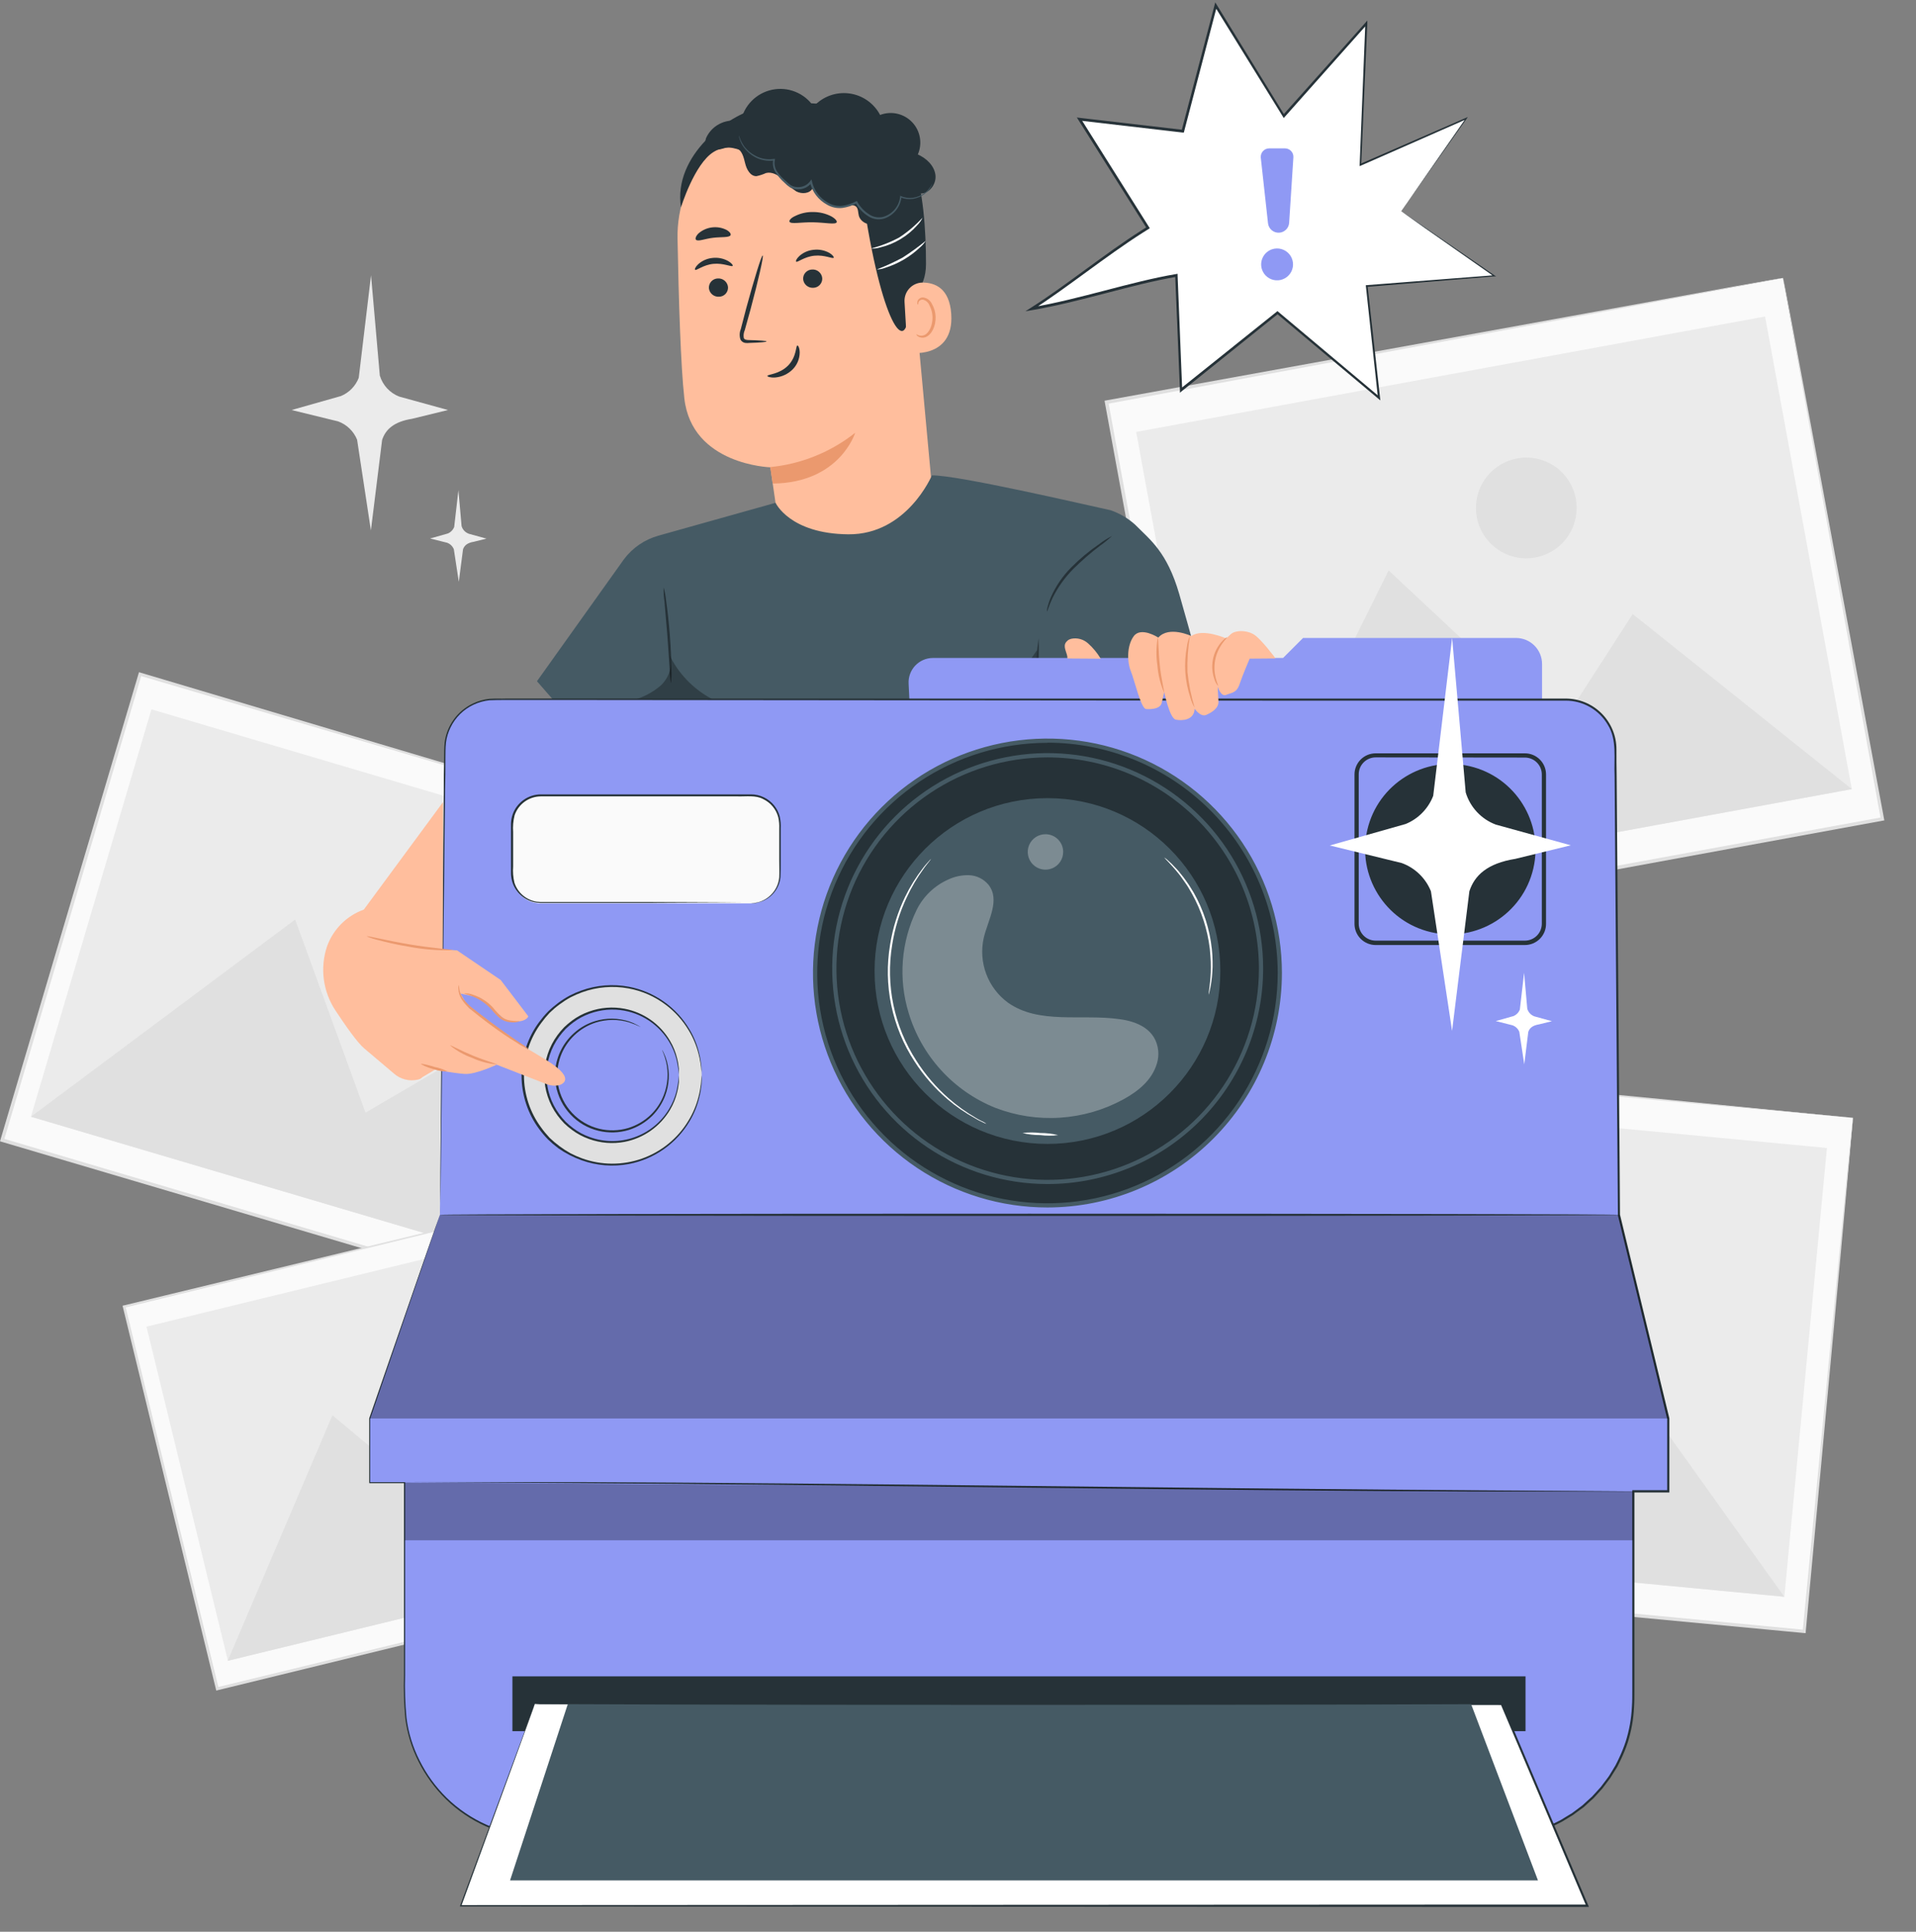 <svg width="121" height="122" viewBox="0 0 121 122" fill="none" xmlns="http://www.w3.org/2000/svg">
<rect x="0" y="0" width="121" height="122" fill="#808080" stroke="none"/>
<path d="M25.218 25.048L28.292 25.895L26.019 26.45C24.863 26.635 24.342 27.134 24.131 27.786L23.423 33.499L22.552 27.772C22.445 27.506 22.283 27.265 22.076 27.065C21.869 26.865 21.623 26.711 21.353 26.613L18.415 25.895L21.527 25.014C21.783 24.908 22.016 24.751 22.21 24.553C22.404 24.354 22.556 24.119 22.656 23.86L23.431 17.383L23.986 23.718C24.076 24.019 24.233 24.296 24.447 24.527C24.66 24.757 24.924 24.936 25.218 25.048Z" fill="#EBEBEB"/>
<path d="M29.618 33.713L30.721 34.017L29.919 34.217C29.503 34.284 29.319 34.461 29.241 34.693L28.974 36.744L28.661 34.69C28.623 34.595 28.565 34.508 28.491 34.437C28.417 34.365 28.328 34.311 28.231 34.276L27.163 34.009L28.279 33.694C28.371 33.656 28.454 33.599 28.523 33.528C28.593 33.457 28.647 33.373 28.683 33.28L28.95 30.959L29.15 33.229C29.184 33.341 29.244 33.444 29.325 33.528C29.406 33.612 29.507 33.675 29.618 33.713Z" fill="#EBEBEB"/>
<path d="M8.844 42.571L0.138 71.999L36.947 82.888L45.652 53.46L8.844 42.571Z" fill="#FAFAFA"/>
<path d="M45.653 53.466C45.653 53.466 45.592 53.466 45.474 53.418L44.956 53.271L42.953 52.692L35.41 50.488L8.819 42.671L8.945 42.604C6.357 51.364 3.389 61.407 0.248 72.031L0.174 71.895L36.975 82.803L36.861 82.864C39.502 74.01 41.692 66.671 43.222 61.535L45.009 55.579C45.218 54.892 45.376 54.367 45.485 54.006C45.594 53.651 45.656 53.472 45.656 53.472C45.656 53.472 45.61 53.651 45.511 54.006C45.413 54.361 45.244 54.887 45.06 55.568L43.324 61.519C41.812 66.674 39.649 74.043 37.039 82.931L37.013 83.019L36.925 82.993L0.107 72.112L0 72.079L0.032 71.973C3.181 61.345 6.148 51.306 8.75 42.548L8.779 42.452L8.873 42.481L35.498 50.411L43.006 52.66L44.985 53.255L45.487 53.413L45.653 53.466Z" fill="#E0E0E0"/>
<path d="M9.564 44.799L1.954 70.523L36.178 80.648L43.789 54.924L9.564 44.799Z" fill="#EBEBEB"/>
<path d="M1.955 70.528L18.64 58.074L23.084 70.269L29.689 66.407L36.179 80.653L1.955 70.528Z" fill="#E0E0E0"/>
<path d="M29.767 59.235C29.609 59.768 29.297 60.242 28.87 60.598C28.443 60.954 27.92 61.175 27.368 61.233C26.815 61.292 26.258 61.185 25.766 60.927C25.274 60.668 24.869 60.27 24.604 59.782C24.338 59.294 24.223 58.738 24.274 58.184C24.324 57.631 24.538 57.105 24.887 56.673C25.236 56.241 25.706 55.922 26.236 55.757C26.767 55.591 27.335 55.587 27.868 55.744C28.221 55.849 28.551 56.022 28.838 56.254C29.125 56.486 29.364 56.772 29.54 57.096C29.716 57.421 29.827 57.776 29.866 58.143C29.905 58.51 29.871 58.881 29.767 59.235Z" fill="#E0E0E0"/>
<path d="M76.454 66.748L73.377 99.182L113.944 103.031L117.021 70.597L76.454 66.748Z" fill="#FAFAFA"/>
<path d="M117.01 70.589H116.815L116.244 70.541L114.051 70.33L105.731 69.582L76.435 66.858L76.549 66.764C75.639 76.417 74.592 87.482 73.489 99.194L73.385 99.065L113.949 102.93L113.843 103.018C114.788 93.256 115.573 85.161 116.124 79.501C116.391 76.67 116.62 74.451 116.77 72.928C116.847 72.175 116.906 71.593 116.946 71.195C116.986 70.797 117.013 70.597 117.013 70.597C117.013 70.597 117.013 70.789 116.97 71.176C116.927 71.564 116.885 72.146 116.818 72.894C116.679 74.411 116.479 76.633 116.222 79.448C115.688 85.126 114.946 93.243 114.038 103.037V103.136H113.939L73.368 99.311H73.251V99.194C74.367 87.485 75.42 76.419 76.338 66.767V66.663H76.443L105.798 69.499L114.078 70.314L116.26 70.533L116.818 70.591C116.952 70.578 117.01 70.589 117.01 70.589Z" fill="#E0E0E0"/>
<path d="M77.659 68.923L74.969 97.272L112.686 100.851L115.376 72.501L77.659 68.923Z" fill="#EBEBEB"/>
<path d="M74.96 97.265L89.805 80.893L96.92 92.69L103.015 87.322L112.678 100.842L74.96 97.265Z" fill="#E0E0E0"/>
<path d="M101.634 79.836C101.579 80.423 101.35 80.981 100.977 81.439C100.605 81.896 100.105 82.233 99.541 82.407C98.977 82.58 98.374 82.582 97.808 82.413C97.243 82.244 96.741 81.911 96.365 81.456C95.989 81.001 95.756 80.445 95.696 79.858C95.636 79.271 95.752 78.679 96.028 78.157C96.305 77.636 96.73 77.208 97.249 76.929C97.769 76.649 98.36 76.529 98.947 76.585C99.734 76.66 100.46 77.045 100.963 77.654C101.467 78.264 101.709 79.048 101.634 79.836Z" fill="#E0E0E0"/>
<path d="M38.028 75.159L7.834 82.519L13.719 106.66L43.913 99.299L38.028 75.159Z" fill="#FAFAFA"/>
<path d="M38.025 75.164L37.878 75.204L37.456 75.311L35.819 75.725L29.652 77.248L7.86 82.589L7.919 82.493C9.671 89.678 11.682 97.912 13.811 106.627L13.702 106.563L43.89 99.229L43.834 99.32L39.606 81.801C39.101 79.694 38.703 78.038 38.431 76.906C38.297 76.342 38.196 75.909 38.127 75.61C38.057 75.311 38.025 75.162 38.025 75.162C38.025 75.162 38.065 75.306 38.137 75.592C38.209 75.877 38.319 76.313 38.458 76.868C38.725 77.995 39.144 79.641 39.665 81.74L43.981 99.285L43.997 99.357L43.925 99.376L13.744 106.747L13.656 106.769L13.635 106.68C11.514 97.965 9.511 89.728 7.759 82.541L7.74 82.464L7.818 82.445L29.681 77.159L35.851 75.677L37.478 75.29L37.894 75.194L38.025 75.164Z" fill="#E0E0E0"/>
<path d="M37.323 76.942L9.25 83.786L14.393 104.887L42.467 98.043L37.323 76.942Z" fill="#EBEBEB"/>
<path d="M14.383 104.888L20.993 89.383L29.067 96.109L32.117 90.719L42.456 98.048L14.383 104.888Z" fill="#E0E0E0"/>
<path d="M29.254 85.669C29.361 86.106 29.335 86.565 29.181 86.987C29.026 87.41 28.75 87.778 28.387 88.043C28.024 88.309 27.59 88.461 27.141 88.481C26.691 88.5 26.246 88.385 25.861 88.152C25.477 87.918 25.17 87.576 24.98 87.168C24.79 86.76 24.726 86.305 24.794 85.86C24.863 85.415 25.062 85.001 25.366 84.669C25.67 84.338 26.066 84.103 26.503 83.997C26.794 83.926 27.095 83.913 27.39 83.958C27.686 84.004 27.97 84.107 28.225 84.263C28.48 84.418 28.703 84.622 28.879 84.863C29.056 85.105 29.183 85.378 29.254 85.669Z" fill="#E0E0E0"/>
<path d="M112.599 17.556L69.882 25.396L76.15 59.55L118.867 51.71L112.599 17.556Z" fill="#FAFAFA"/>
<path d="M112.601 17.554L112.395 17.596L111.797 17.714L109.479 18.152L100.737 19.789L69.902 25.513L69.993 25.382C71.862 35.547 73.999 47.197 76.274 59.529L76.125 59.433L118.859 51.612L118.776 51.735C116.906 41.447 115.362 32.919 114.281 26.955C113.747 23.972 113.325 21.632 113.036 20.027C112.895 19.226 112.788 18.619 112.713 18.2C112.638 17.781 112.609 17.564 112.609 17.564C112.609 17.564 112.654 17.767 112.732 18.173C112.809 18.579 112.927 19.191 113.076 19.979C113.375 21.581 113.811 23.902 114.369 26.872C115.477 32.847 117.066 41.391 118.981 51.711L119 51.813L118.896 51.831L76.176 59.67L76.05 59.694L76.029 59.569C73.772 47.238 71.635 35.585 69.774 25.419L69.755 25.307L69.864 25.286L100.793 19.677L109.511 18.093L111.81 17.685L112.4 17.583L112.601 17.554Z" fill="#E0E0E0"/>
<path d="M111.468 19.988L71.751 27.278L77.23 57.131L116.947 49.841L111.468 19.988Z" fill="#EBEBEB"/>
<path d="M77.231 57.128L87.695 36.025L98.418 46.057L103.108 38.779L116.946 49.836L77.231 57.128Z" fill="#E0E0E0"/>
<path d="M99.519 31.504C99.632 32.123 99.56 32.761 99.311 33.339C99.062 33.917 98.647 34.408 98.118 34.75C97.59 35.092 96.972 35.269 96.343 35.26C95.714 35.251 95.102 35.055 94.584 34.698C94.066 34.341 93.665 33.838 93.433 33.253C93.201 32.668 93.148 32.028 93.28 31.412C93.412 30.797 93.723 30.235 94.175 29.797C94.626 29.358 95.198 29.064 95.817 28.951C96.227 28.875 96.649 28.881 97.057 28.968C97.466 29.056 97.853 29.223 98.197 29.46C98.54 29.697 98.834 30 99.061 30.35C99.288 30.701 99.443 31.093 99.519 31.504Z" fill="#E0E0E0"/>
<path d="M88.489 13.338L92.594 7.487L85.922 10.414L86.293 1.488L81.082 7.334L76.777 0.355L74.699 8.285L68.177 7.527L72.504 14.388L65.169 19.5L74.301 17.393L74.595 24.639L80.692 19.749L87.094 25.125L86.32 18.063L94.373 17.417L88.489 13.338Z" fill="white"/>
<path d="M88.488 13.339C88.488 13.339 88.614 13.433 88.865 13.606L89.992 14.407L94.348 17.457L94.367 17.383L86.314 18.008H86.258V18.067C86.485 20.182 86.744 22.567 87.022 25.131L87.132 25.072L80.722 19.688L80.673 19.648L80.625 19.688L74.525 24.573L74.659 24.631C74.565 22.334 74.466 19.893 74.368 17.388V17.292L74.274 17.308C71.435 17.783 68.198 18.897 65.14 19.413L65.201 19.57C67.338 18.208 69.865 16.157 72.164 14.698L72.538 14.461L72.613 14.413L72.565 14.341L68.249 7.482L68.166 7.613L74.688 8.371H74.763L74.781 8.299C75.494 5.573 76.186 2.929 76.857 0.367L76.707 0.391L81.018 7.367L81.071 7.455L81.138 7.378L86.344 1.526L86.224 1.478C86.09 4.776 85.972 7.76 85.866 10.404V10.492L85.948 10.457L92.626 7.519L92.578 7.461C91.242 9.376 90.227 10.845 89.533 11.841L88.745 12.96C88.571 13.211 88.478 13.336 88.478 13.336C88.478 13.336 88.574 13.208 88.745 12.957L89.546 11.841L92.615 7.506L92.698 7.388L92.564 7.447L85.887 10.358L85.964 10.412C86.079 7.77 86.207 4.787 86.349 1.488V1.296L86.224 1.44C84.591 3.267 82.852 5.214 81.007 7.282H81.127L76.846 0.313L76.747 0.15L76.699 0.335C76.026 2.89 75.332 5.533 74.616 8.264L74.707 8.2L68.187 7.442L68.006 7.42L68.102 7.573C69.517 9.816 70.96 12.104 72.428 14.437L72.458 14.314L72.084 14.552C69.784 16.013 67.276 18.064 65.121 19.426L64.758 19.658L65.183 19.586C68.238 19.071 71.478 17.957 74.314 17.479L74.215 17.399C74.32 19.904 74.421 22.345 74.514 24.642V24.802L74.637 24.701L80.73 19.808H80.633C82.92 21.72 85.078 23.531 87.043 25.179L87.172 25.286L87.153 25.12C86.867 22.556 86.603 20.174 86.368 18.058L86.317 18.12L94.367 17.457H94.482L94.386 17.393L90.029 14.389L88.886 13.606L88.488 13.339Z" fill="#263238"/>
<path d="M81.68 9.942L81.413 14.069C81.403 14.232 81.334 14.386 81.218 14.501C81.103 14.617 80.949 14.686 80.786 14.696C80.614 14.707 80.445 14.651 80.313 14.54C80.181 14.429 80.097 14.272 80.078 14.101L79.621 9.953C79.615 9.879 79.624 9.804 79.647 9.734C79.671 9.663 79.709 9.598 79.76 9.544C79.81 9.489 79.871 9.445 79.939 9.415C80.007 9.386 80.081 9.37 80.156 9.371H81.162C81.234 9.373 81.305 9.389 81.371 9.419C81.436 9.449 81.495 9.492 81.543 9.546C81.592 9.599 81.629 9.662 81.653 9.73C81.676 9.798 81.686 9.87 81.68 9.942Z" fill="#8F99F4"/>
<path d="M79.696 17.017C79.759 17.206 79.876 17.372 80.034 17.494C80.191 17.616 80.381 17.689 80.579 17.703C80.778 17.717 80.976 17.672 81.149 17.574C81.322 17.475 81.462 17.328 81.552 17.15C81.641 16.972 81.675 16.771 81.65 16.574C81.626 16.376 81.543 16.191 81.413 16.04C81.282 15.889 81.11 15.781 80.918 15.728C80.727 15.675 80.523 15.68 80.334 15.743C80.081 15.828 79.872 16.009 79.752 16.248C79.632 16.487 79.612 16.764 79.696 17.017Z" fill="#8F99F4"/>
<path d="M58.85 30.731L57.392 14.901C57.333 10.486 54.721 6.841 50.303 7.022L49.898 7.062C47.922 7.259 46.093 8.193 44.776 9.678C43.458 11.163 42.748 13.09 42.788 15.075C42.86 18.899 42.988 23.125 43.218 25.157C43.688 29.369 48.65 29.513 48.65 29.513L49.184 33.186C49.184 33.186 51.321 34.46 54.427 33.912C57.795 33.314 58.85 30.731 58.85 30.731Z" fill="#FFBE9D"/>
<path d="M48.642 29.5C50.6 29.308 52.462 28.556 54.005 27.334C54.005 27.334 53.044 30.497 48.8 30.54L48.642 29.5Z" fill="#EB996E"/>
<path d="M44.769 18.205C44.786 18.36 44.863 18.501 44.982 18.601C45.102 18.7 45.255 18.75 45.41 18.739C45.487 18.738 45.563 18.722 45.634 18.691C45.705 18.66 45.769 18.614 45.822 18.558C45.874 18.502 45.915 18.435 45.942 18.363C45.968 18.29 45.98 18.213 45.976 18.136C45.962 17.979 45.887 17.833 45.767 17.731C45.648 17.628 45.493 17.576 45.335 17.586C45.257 17.587 45.179 17.605 45.108 17.637C45.036 17.67 44.972 17.716 44.919 17.774C44.866 17.832 44.826 17.9 44.8 17.974C44.774 18.048 44.764 18.127 44.769 18.205Z" fill="#263238"/>
<path d="M43.898 17.038C43.981 17.11 44.403 16.725 45.052 16.664C45.701 16.602 46.206 16.878 46.27 16.79C46.299 16.752 46.209 16.619 45.987 16.488C45.688 16.321 45.344 16.252 45.004 16.29C44.667 16.321 44.348 16.459 44.096 16.685C43.912 16.859 43.858 17.006 43.898 17.038Z" fill="#263238"/>
<path d="M50.72 17.626C50.733 17.783 50.808 17.929 50.928 18.032C51.048 18.134 51.203 18.186 51.361 18.176C51.438 18.174 51.514 18.158 51.585 18.126C51.655 18.095 51.719 18.05 51.771 17.994C51.824 17.937 51.865 17.871 51.892 17.799C51.919 17.726 51.931 17.649 51.927 17.572C51.914 17.415 51.839 17.268 51.719 17.166C51.599 17.062 51.444 17.011 51.286 17.022C51.209 17.024 51.133 17.041 51.063 17.072C50.992 17.104 50.929 17.149 50.876 17.205C50.823 17.261 50.782 17.327 50.755 17.399C50.729 17.472 50.717 17.549 50.72 17.626Z" fill="#263238"/>
<path d="M50.279 16.525C50.362 16.595 50.784 16.213 51.433 16.149C52.082 16.085 52.587 16.363 52.648 16.277C52.68 16.24 52.592 16.103 52.381 15.975C52.082 15.808 51.739 15.738 51.398 15.775C51.06 15.803 50.739 15.94 50.485 16.165C50.292 16.344 50.239 16.493 50.279 16.525Z" fill="#263238"/>
<path d="M48.407 21.563C48.407 21.526 47.995 21.496 47.338 21.478C47.17 21.478 47.01 21.462 46.972 21.349C46.941 21.181 46.963 21.006 47.034 20.85C47.15 20.433 47.271 19.997 47.397 19.541C47.897 17.672 48.241 16.157 48.166 16.136C48.092 16.115 47.632 17.61 47.125 19.472C47.005 19.93 46.892 20.367 46.783 20.786C46.698 20.995 46.69 21.228 46.761 21.443C46.791 21.499 46.833 21.548 46.884 21.585C46.936 21.622 46.995 21.647 47.058 21.657C47.152 21.669 47.247 21.669 47.341 21.657C48.001 21.638 48.407 21.601 48.407 21.563Z" fill="#263238"/>
<path d="M50.356 21.821C50.252 21.821 50.319 22.529 49.769 23.087C49.219 23.645 48.46 23.643 48.463 23.741C48.463 23.787 48.645 23.862 48.962 23.84C49.374 23.804 49.761 23.624 50.055 23.333C50.339 23.049 50.5 22.666 50.503 22.264C50.501 21.979 50.405 21.813 50.356 21.821Z" fill="#263238"/>
<path d="M49.86 14.002C49.94 14.172 50.578 14.025 51.348 14.039C52.117 14.052 52.752 14.202 52.838 14.039C52.875 13.959 52.752 13.804 52.485 13.657C52.135 13.48 51.748 13.389 51.356 13.39C50.962 13.38 50.571 13.467 50.218 13.641C49.951 13.761 49.822 13.921 49.86 14.002Z" fill="#263238"/>
<path d="M43.95 15.139C44.078 15.275 44.511 15.077 45.047 15.016C45.584 14.954 46.046 15.016 46.137 14.853C46.174 14.773 46.089 14.634 45.87 14.514C45.587 14.374 45.268 14.322 44.955 14.363C44.642 14.403 44.348 14.536 44.11 14.743C43.942 14.914 43.894 15.072 43.95 15.139Z" fill="#263238"/>
<path d="M43.006 13.093C43.006 13.093 43.853 10.342 45.066 9.597C46.532 8.7 47.365 10.324 48.791 9.768C50.218 9.213 51.62 8.347 53.233 9.335C55.001 10.404 54.317 11.363 54.606 13.222C55.773 20.764 57.373 22.772 57.41 19.159C57.41 18.764 58.479 18.358 58.479 16.675C58.479 14.511 58.297 11.899 57.677 10.425C57.143 9.183 56.326 8.369 54.918 7.525C52.694 6.189 49.844 6.437 47.937 6.825C46.03 7.212 42.493 9.803 43.006 13.093Z" fill="#263238"/>
<path d="M57.124 19.071C57.114 18.916 57.136 18.76 57.187 18.613C57.239 18.467 57.32 18.332 57.425 18.218C57.53 18.103 57.657 18.011 57.799 17.947C57.94 17.883 58.093 17.848 58.249 17.845C59.05 17.845 59.964 18.203 60.073 19.832C60.268 22.722 57.325 22.321 57.314 22.236C57.303 22.15 57.194 20.283 57.124 19.071Z" fill="#FFBE9D"/>
<path d="M57.87 21.109C57.87 21.109 57.923 21.141 58.011 21.176C58.135 21.218 58.27 21.212 58.388 21.157C58.684 21.023 58.909 20.521 58.89 20C58.881 19.752 58.816 19.51 58.7 19.29C58.667 19.201 58.612 19.122 58.541 19.059C58.471 18.996 58.386 18.951 58.294 18.927C58.235 18.917 58.175 18.928 58.123 18.957C58.07 18.986 58.029 19.032 58.006 19.087C57.974 19.17 58.006 19.226 57.979 19.231C57.953 19.236 57.915 19.189 57.931 19.066C57.942 18.993 57.978 18.927 58.033 18.879C58.106 18.814 58.202 18.78 58.3 18.785C58.42 18.8 58.535 18.847 58.632 18.919C58.729 18.992 58.806 19.088 58.855 19.199C58.998 19.443 59.077 19.718 59.085 20C59.106 20.583 58.845 21.149 58.436 21.298C58.358 21.325 58.275 21.333 58.193 21.323C58.111 21.313 58.033 21.285 57.963 21.24C57.88 21.178 57.862 21.117 57.87 21.109Z" fill="#EB996E"/>
<path d="M56.51 13.494C56.185 13.816 55.785 14.051 55.346 14.178C54.9 14.268 54.358 14.06 54.237 13.622C54.184 13.425 54.211 13.187 54.061 13.045C53.911 12.904 53.602 12.962 53.364 13.013C52.947 13.085 52.517 13.014 52.146 12.81C51.775 12.606 51.484 12.282 51.321 11.891C51.139 12.233 50.64 12.268 50.295 12.092C49.968 11.878 49.672 11.619 49.416 11.322C49.149 11.055 48.754 10.834 48.377 10.927C48.182 11.017 47.977 11.084 47.766 11.127C47.384 11.127 47.154 10.706 47.061 10.326C46.967 9.947 46.876 9.525 46.526 9.349C46.177 9.172 45.837 9.349 45.496 9.424C45.154 9.498 44.694 9.472 44.569 9.14C44.545 9.051 44.54 8.957 44.553 8.865C44.566 8.774 44.598 8.685 44.646 8.606C44.845 8.233 45.164 7.938 45.553 7.77C45.941 7.601 46.374 7.569 46.783 7.679C46.877 7.186 47.116 6.731 47.468 6.373C47.821 6.015 48.272 5.769 48.764 5.667C49.256 5.565 49.768 5.611 50.234 5.8C50.7 5.988 51.099 6.311 51.382 6.726C51.661 6.418 52.011 6.183 52.4 6.039C52.79 5.895 53.209 5.847 53.62 5.9C54.033 5.952 54.426 6.103 54.767 6.34C55.108 6.577 55.388 6.892 55.581 7.26C55.925 7.128 56.3 7.101 56.66 7.182C57.02 7.263 57.347 7.448 57.602 7.715C57.857 7.981 58.027 8.317 58.091 8.68C58.155 9.043 58.111 9.417 57.963 9.755C58.511 9.998 59.007 10.468 59.077 11.063C59.146 11.659 58.626 12.311 58.033 12.212C58.167 12.434 58.213 12.699 58.162 12.954C58.11 13.209 57.965 13.435 57.754 13.587C57.544 13.74 57.284 13.808 57.026 13.778C56.768 13.747 56.53 13.621 56.361 13.425" fill="#263238"/>
<path d="M46.668 8.558C46.665 8.576 46.665 8.594 46.668 8.612C46.668 8.646 46.684 8.7 46.703 8.764C46.761 8.956 46.852 9.136 46.97 9.298C47.156 9.556 47.398 9.768 47.678 9.918C48.048 10.119 48.473 10.196 48.89 10.137L48.837 10.075C48.805 10.211 48.801 10.352 48.824 10.49C48.847 10.627 48.898 10.759 48.973 10.876C49.128 11.123 49.318 11.345 49.537 11.536C49.644 11.649 49.763 11.749 49.892 11.835C50.038 11.915 50.201 11.957 50.367 11.958C50.54 11.966 50.712 11.932 50.868 11.858C51.024 11.784 51.16 11.672 51.262 11.533L51.15 11.515C51.22 11.81 51.351 12.088 51.535 12.33C51.719 12.572 51.952 12.773 52.218 12.92C52.512 13.095 52.855 13.17 53.196 13.133C53.515 13.088 53.824 12.988 54.109 12.837L54.029 12.81C54.213 13.144 54.477 13.427 54.798 13.633C54.946 13.737 55.116 13.806 55.294 13.836C55.473 13.866 55.655 13.856 55.829 13.806C56.128 13.709 56.391 13.527 56.587 13.281C56.782 13.036 56.902 12.738 56.93 12.425L56.866 12.463C57.186 12.594 57.542 12.61 57.873 12.508C58.119 12.436 58.345 12.307 58.532 12.132C58.65 12.022 58.747 11.892 58.818 11.747C58.844 11.698 58.863 11.646 58.877 11.592C58.782 11.783 58.653 11.956 58.498 12.102C58.312 12.265 58.092 12.383 57.854 12.447C57.539 12.536 57.203 12.514 56.903 12.385L56.847 12.361V12.423C56.815 12.713 56.699 12.986 56.513 13.211C56.328 13.436 56.081 13.602 55.803 13.689C55.644 13.733 55.478 13.74 55.316 13.712C55.155 13.683 55.001 13.619 54.868 13.523C54.564 13.327 54.314 13.058 54.141 12.741L54.115 12.69L54.061 12.717C53.788 12.859 53.493 12.955 53.188 13C52.873 13.032 52.556 12.961 52.285 12.797C52.033 12.657 51.813 12.466 51.639 12.236C51.466 12.006 51.343 11.742 51.278 11.461L51.246 11.328L51.166 11.44C51.075 11.562 50.956 11.661 50.819 11.726C50.682 11.792 50.53 11.823 50.378 11.817C50.232 11.816 50.088 11.779 49.959 11.71C49.837 11.629 49.724 11.535 49.622 11.429C49.41 11.254 49.222 11.05 49.067 10.823C48.931 10.612 48.883 10.356 48.933 10.11L48.949 10.038H48.877C48.479 10.101 48.072 10.033 47.715 9.845C47.441 9.706 47.202 9.508 47.013 9.266C46.858 9.052 46.741 8.812 46.668 8.558Z" fill="#455A64"/>
<path d="M58.263 13.745C58.181 13.92 58.07 14.08 57.934 14.217C57.626 14.567 57.266 14.866 56.866 15.104C56.465 15.347 56.029 15.524 55.573 15.63C55.388 15.686 55.194 15.708 55.002 15.694C55.626 15.537 56.228 15.302 56.794 14.995C57.334 14.641 57.827 14.221 58.263 13.745Z" fill="white"/>
<path d="M58.46 15.209C58.367 15.361 58.25 15.497 58.113 15.612C57.487 16.209 56.732 16.654 55.907 16.913C55.737 16.98 55.556 17.016 55.373 17.019C55.931 16.803 56.475 16.553 57.002 16.269C57.508 15.945 57.995 15.591 58.46 15.209Z" fill="white"/>
<path d="M48.979 31.755L41.591 33.828C40.714 34.07 39.942 34.598 39.398 35.328L33.91 43.023L35.64 45.008L76.555 45.026C76.555 45.026 74.987 39.279 74.472 37.516C73.695 34.845 72.64 34.1 71.678 33.128C71.231 32.728 70.709 32.422 70.142 32.225C68.444 31.854 60.383 29.981 58.85 30.024C58.85 30.024 57.272 33.779 53.57 33.745C49.868 33.71 48.979 31.755 48.979 31.755Z" fill="#455A64"/>
<path d="M66.12 38.624C66.147 38.624 66.227 38.277 66.475 37.756C66.81 37.083 67.25 36.468 67.779 35.934C68.314 35.402 68.885 34.906 69.488 34.452C69.745 34.272 69.989 34.073 70.217 33.856C69.935 34 69.666 34.17 69.416 34.364C68.787 34.795 68.199 35.285 67.661 35.825C67.118 36.369 66.68 37.008 66.368 37.711C66.276 37.924 66.202 38.145 66.147 38.37C66.123 38.453 66.114 38.538 66.12 38.624Z" fill="#263238"/>
<path d="M42.371 43.159C42.409 42.862 42.419 42.562 42.4 42.264C42.4 41.711 42.366 40.95 42.301 40.109C42.237 39.267 42.149 38.506 42.072 37.972C42.044 37.675 41.99 37.381 41.909 37.093C41.9 37.392 41.918 37.69 41.962 37.985C42.013 38.581 42.077 39.321 42.144 40.122C42.211 40.923 42.248 41.668 42.291 42.259C42.293 42.56 42.319 42.861 42.371 43.159Z" fill="#263238"/>
<g opacity="0.3">
<path d="M39.833 44.251C40.544 44.087 41.204 43.75 41.754 43.271C42.272 42.761 42.555 41.936 42.237 41.287C42.749 42.375 43.566 43.293 44.587 43.929C45.609 44.565 46.792 44.892 47.995 44.871L37.795 44.996C38.441 44.664 39.126 44.414 39.833 44.251Z" fill="black"/>
</g>
<g opacity="0.3">
<path d="M65.335 45.007L65.505 41.041L62.72 45.002L65.335 45.007Z" fill="black"/>
</g>
<path d="M65.335 45.01C65.309 44.227 65.33 43.443 65.396 42.663C65.417 41.879 65.483 41.097 65.594 40.32C65.619 41.103 65.598 41.887 65.532 42.668C65.511 43.452 65.445 44.234 65.335 45.01Z" fill="#263238"/>
<path d="M58.911 41.554H81.029L82.292 40.291H95.74C96.176 40.291 96.594 40.464 96.903 40.772C97.212 41.081 97.385 41.499 97.385 41.936V44.158H57.429L57.381 43.172C57.37 42.965 57.402 42.757 57.474 42.561C57.546 42.366 57.657 42.187 57.8 42.036C57.943 41.885 58.115 41.764 58.306 41.681C58.497 41.598 58.703 41.555 58.911 41.554Z" fill="#8F99F4"/>
<path d="M27.782 76.721L28.079 47.269C28.087 46.444 28.42 45.656 29.006 45.075C29.592 44.494 30.384 44.168 31.209 44.169H98.886C99.712 44.168 100.504 44.495 101.091 45.077C101.677 45.659 102.01 46.449 102.016 47.275L102.238 76.721L105.352 89.584V94.18H103.146V107.345C103.144 109.655 102.226 111.871 100.591 113.504C98.957 115.137 96.741 116.055 94.431 116.055H34.27C31.958 116.055 29.742 115.136 28.107 113.502C26.473 111.868 25.555 109.651 25.555 107.34V93.619H23.349V89.584L27.782 76.721Z" fill="#8F99F4"/>
<path d="M27.783 76.721C27.783 76.721 27.689 77.007 27.502 77.56L26.658 80.028L23.378 89.595C23.378 90.861 23.378 92.209 23.378 93.639L23.344 93.607H25.584V93.62C25.584 96.496 25.584 99.672 25.584 103.125C25.584 103.989 25.584 104.87 25.584 105.767C25.557 106.679 25.586 107.591 25.673 108.499C25.79 109.436 26.069 110.345 26.498 111.186C26.933 112.06 27.511 112.855 28.207 113.539C29.684 114.978 31.627 115.841 33.685 115.972C34.219 116.01 34.754 115.999 35.288 116.002H40.21H54.261H85.895H94.442C95.889 115.985 97.31 115.619 98.584 114.933L99.046 114.65L99.279 114.509L99.498 114.346L99.933 114.02L100.336 113.651L100.539 113.467L100.724 113.267L101.092 112.861L101.423 112.423L101.586 112.204C101.64 112.129 101.682 112.049 101.731 111.971L102.016 111.501C102.104 111.341 102.179 111.173 102.259 111.007C102.416 110.675 102.552 110.333 102.668 109.984C102.89 109.279 103.021 108.549 103.058 107.81C103.085 107.442 103.082 107.068 103.082 106.694V103.315C103.082 100.299 103.082 97.254 103.082 94.181V94.111H105.358L105.288 94.181V89.614C104.973 88.308 104.631 86.897 104.289 85.484C103.563 82.493 102.844 79.523 102.174 76.753V76.737C102.102 67.213 102.032 57.94 101.966 49.003C101.912 47.9 102.131 46.725 101.538 45.777C101.266 45.31 100.876 44.923 100.408 44.655C99.939 44.387 99.407 44.247 98.867 44.249H79.779L36.479 44.209H31.984C31.621 44.209 31.255 44.209 30.916 44.225C30.565 44.262 30.222 44.358 29.903 44.508C29.272 44.805 28.761 45.309 28.456 45.937C28.305 46.24 28.207 46.566 28.165 46.901C28.127 47.235 28.135 47.574 28.13 47.908C28.13 48.581 28.13 49.244 28.108 49.89C28.094 51.192 28.081 52.45 28.068 53.667C28.015 58.53 27.97 62.713 27.932 66.129C27.895 69.545 27.86 72.192 27.839 73.986C27.839 74.881 27.817 75.565 27.812 76.024C27.807 76.484 27.812 76.716 27.812 76.716C27.812 76.716 27.812 76.481 27.812 76.022C27.812 75.562 27.812 74.879 27.812 73.981C27.828 72.186 27.849 69.54 27.879 66.123C27.908 62.707 27.948 58.525 27.994 53.661C28.004 52.447 28.016 51.189 28.028 49.887C28.028 49.238 28.028 48.579 28.047 47.908C28.047 47.574 28.047 47.235 28.079 46.891C28.148 46.364 28.347 45.863 28.659 45.433C28.971 45.004 29.386 44.659 29.866 44.431C30.194 44.274 30.546 44.174 30.907 44.134C31.273 44.108 31.631 44.134 31.997 44.118H36.492H79.792H98.854C99.277 44.115 99.696 44.196 100.088 44.355C100.48 44.515 100.836 44.751 101.136 45.048C101.436 45.346 101.674 45.701 101.837 46.091C101.999 46.482 102.083 46.9 102.083 47.323C102.083 47.879 102.083 48.437 102.096 48.995C102.163 57.932 102.235 67.205 102.307 76.727V76.711C102.981 79.483 103.699 82.453 104.423 85.442C104.765 86.857 105.107 88.267 105.424 89.574V94.256H103.149L103.218 94.186V106.707C103.218 107.081 103.218 107.455 103.194 107.832C103.157 108.582 103.024 109.324 102.799 110.04C102.681 110.395 102.542 110.742 102.382 111.079C102.299 111.245 102.225 111.416 102.137 111.581L101.843 112.049C101.795 112.129 101.749 112.209 101.696 112.287L101.53 112.508L101.194 112.954L100.82 113.366L100.633 113.571L100.427 113.755L100.019 114.129L99.575 114.453L99.353 114.618L99.118 114.762L98.646 115.048C97.351 115.741 95.907 116.108 94.439 116.117H85.892H54.259H40.207H35.293C34.759 116.117 34.225 116.117 33.691 116.087C31.61 115.954 29.645 115.079 28.154 113.622C27.451 112.929 26.867 112.125 26.426 111.242C25.995 110.39 25.714 109.47 25.595 108.523C25.51 107.612 25.481 106.696 25.51 105.78C25.51 104.883 25.51 104.002 25.51 103.139C25.51 99.685 25.51 96.51 25.51 93.633L25.544 93.671H23.317V93.62C23.317 92.195 23.317 90.848 23.317 89.576C24.762 85.41 25.873 82.197 26.626 80.025L27.483 77.56C27.681 77.004 27.783 76.721 27.783 76.721Z" fill="#263238"/>
<path d="M42.819 71.746C44.934 69.451 44.788 65.875 42.493 63.76C40.197 61.645 36.622 61.791 34.507 64.087C32.392 66.382 32.538 69.957 34.833 72.072C37.129 74.188 40.704 74.041 42.819 71.746Z" fill="#E0E0E0"/>
<path d="M44.315 67.915C44.307 67.886 44.302 67.855 44.301 67.825C44.301 67.755 44.301 67.667 44.283 67.558C44.276 67.412 44.259 67.268 44.232 67.125C44.204 66.929 44.164 66.736 44.112 66.545C43.978 66.019 43.766 65.515 43.482 65.052C43.111 64.437 42.626 63.898 42.053 63.466C41.359 62.938 40.551 62.581 39.694 62.424C38.711 62.243 37.696 62.328 36.756 62.67C36.507 62.761 36.263 62.868 36.027 62.99C35.789 63.121 35.561 63.269 35.343 63.431C35.12 63.594 34.909 63.773 34.711 63.965C34.519 64.169 34.341 64.385 34.176 64.612C33.829 65.079 33.559 65.598 33.375 66.15C32.994 67.293 32.994 68.529 33.375 69.673C33.559 70.225 33.829 70.744 34.176 71.211C34.339 71.44 34.518 71.656 34.711 71.86C34.91 72.051 35.122 72.23 35.343 72.394C35.561 72.557 35.789 72.704 36.027 72.835C36.263 72.958 36.507 73.065 36.756 73.156C37.979 73.6 39.319 73.605 40.545 73.171C41.772 72.736 42.809 71.888 43.479 70.773C43.763 70.31 43.975 69.807 44.109 69.28C44.162 69.089 44.202 68.894 44.229 68.698C44.257 68.555 44.274 68.411 44.28 68.265C44.28 68.156 44.294 68.065 44.299 67.998C44.299 67.968 44.304 67.937 44.312 67.907C44.315 67.938 44.315 67.968 44.312 67.998C44.312 68.068 44.312 68.156 44.312 68.265C44.312 68.411 44.3 68.557 44.275 68.701C44.254 68.9 44.217 69.097 44.165 69.291C44.04 69.826 43.833 70.339 43.551 70.811C43.14 71.507 42.586 72.108 41.925 72.574C41.264 73.04 40.512 73.36 39.718 73.514C38.715 73.702 37.68 73.619 36.719 73.273C36.463 73.181 36.213 73.072 35.971 72.947C35.725 72.821 35.488 72.678 35.261 72.52C35.033 72.35 34.816 72.165 34.612 71.967C34.41 71.76 34.222 71.54 34.051 71.308C33.695 70.829 33.418 70.297 33.231 69.732C32.839 68.56 32.839 67.292 33.231 66.121C33.417 65.555 33.694 65.022 34.051 64.545C34.223 64.312 34.41 64.091 34.612 63.883C34.816 63.685 35.033 63.502 35.261 63.332C35.484 63.167 35.719 63.017 35.963 62.884C36.205 62.758 36.455 62.649 36.711 62.558C37.671 62.211 38.707 62.128 39.71 62.317C40.503 62.468 41.255 62.787 41.915 63.251C42.576 63.715 43.13 64.315 43.54 65.01C43.822 65.481 44.029 65.994 44.155 66.529C44.206 66.722 44.243 66.918 44.264 67.117C44.289 67.261 44.302 67.408 44.301 67.555C44.301 67.667 44.301 67.755 44.301 67.822C44.309 67.853 44.313 67.884 44.315 67.915Z" fill="#263238"/>
<g opacity="0.3">
<path d="M23.349 89.584H105.352L102.238 76.724H27.785L23.349 89.584Z" fill="black"/>
</g>
<path d="M96.301 59.684H86.876C86.521 59.684 86.182 59.543 85.931 59.292C85.681 59.042 85.54 58.702 85.54 58.348V48.912C85.54 48.558 85.681 48.218 85.931 47.968C86.182 47.717 86.521 47.577 86.876 47.577H96.301C96.655 47.577 96.995 47.717 97.245 47.968C97.496 48.218 97.636 48.558 97.636 48.912V58.337C97.638 58.514 97.604 58.689 97.538 58.852C97.471 59.015 97.373 59.164 97.249 59.289C97.125 59.414 96.977 59.513 96.814 59.581C96.652 59.649 96.477 59.684 96.301 59.684ZM86.876 47.833C86.592 47.833 86.32 47.946 86.12 48.146C85.92 48.346 85.807 48.618 85.807 48.901V58.337C85.807 58.621 85.92 58.893 86.12 59.093C86.32 59.293 86.592 59.406 86.876 59.406H96.301C96.584 59.406 96.856 59.293 97.056 59.093C97.257 58.893 97.369 58.621 97.369 58.337V48.912C97.369 48.629 97.257 48.357 97.056 48.157C96.856 47.956 96.584 47.844 96.301 47.844L86.876 47.833Z" fill="#263238"/>
<path d="M96.832 54.856C97.509 51.962 95.712 49.067 92.818 48.39C89.924 47.713 87.028 49.51 86.351 52.404C85.674 55.298 87.471 58.193 90.365 58.87C93.259 59.547 96.154 57.75 96.832 54.856Z" fill="#263238"/>
<path d="M47.435 50.239H34.155C33.151 50.239 32.336 51.054 32.336 52.058V55.236C32.336 56.241 33.151 57.055 34.155 57.055H47.435C48.439 57.055 49.254 56.241 49.254 55.236V52.058C49.254 51.054 48.439 50.239 47.435 50.239Z" fill="#FAFAFA"/>
<path d="M47.435 57.053C47.583 57.04 47.73 57.017 47.875 56.983C48.291 56.873 48.653 56.618 48.898 56.265C49.075 56.013 49.182 55.719 49.211 55.413C49.227 55.076 49.211 54.702 49.211 54.304C49.211 53.907 49.211 53.479 49.211 53.028C49.211 52.803 49.211 52.571 49.211 52.331C49.222 52.09 49.202 51.85 49.149 51.615C49.085 51.367 48.967 51.137 48.804 50.94C48.641 50.742 48.437 50.583 48.206 50.472C47.728 50.205 47.138 50.314 46.553 50.295H42.787H34.158C33.792 50.297 33.435 50.413 33.138 50.626C32.841 50.84 32.617 51.14 32.499 51.487C32.411 51.836 32.379 52.196 32.406 52.555V54.718C32.379 55.062 32.406 55.408 32.486 55.744C32.586 56.058 32.773 56.337 33.024 56.55C33.275 56.763 33.581 56.901 33.907 56.949C34.067 56.967 34.229 56.973 34.39 56.967H35.835H37.662H40.944L45.696 56.989H46.986H47.322C47.361 56.985 47.399 56.985 47.437 56.989H47.322H46.986L45.696 57.002L40.944 57.026H37.662H34.388C34.22 57.032 34.052 57.025 33.885 57.005C33.535 56.955 33.207 56.807 32.937 56.579C32.666 56.351 32.466 56.051 32.358 55.715C32.304 55.541 32.275 55.362 32.27 55.181C32.27 55.004 32.27 54.828 32.27 54.646V52.023C32.274 51.83 32.308 51.638 32.368 51.455C32.495 51.081 32.736 50.756 33.057 50.525C33.378 50.295 33.763 50.171 34.158 50.17H42.787H46.553H47.421C47.71 50.168 47.996 50.234 48.255 50.362C48.498 50.481 48.712 50.651 48.884 50.861C49.055 51.071 49.178 51.315 49.245 51.578C49.298 51.821 49.317 52.069 49.304 52.317C49.304 52.558 49.304 52.79 49.304 53.014C49.304 53.466 49.304 53.893 49.304 54.291C49.304 54.689 49.304 55.058 49.288 55.405C49.255 55.721 49.139 56.023 48.954 56.281C48.697 56.642 48.318 56.896 47.886 56.997C47.739 57.039 47.587 57.058 47.435 57.053Z" fill="#263238"/>
<path d="M66.149 76.117C74.253 76.117 80.823 69.548 80.823 61.444C80.823 53.34 74.253 46.77 66.149 46.77C58.045 46.77 51.476 53.34 51.476 61.444C51.476 69.548 58.045 76.117 66.149 76.117Z" fill="#263238"/>
<path d="M66.149 76.259C63.22 76.259 60.357 75.391 57.922 73.763C55.487 72.136 53.589 69.823 52.469 67.118C51.348 64.412 51.055 61.434 51.627 58.562C52.198 55.69 53.609 53.051 55.68 50.98C57.751 48.91 60.389 47.5 63.262 46.929C66.134 46.358 69.112 46.651 71.817 47.772C74.523 48.894 76.835 50.792 78.462 53.227C80.089 55.663 80.957 58.526 80.956 61.454C80.952 65.38 79.391 69.144 76.615 71.919C73.838 74.695 70.075 76.255 66.149 76.259ZM66.149 46.914C63.273 46.914 60.462 47.767 58.071 49.365C55.68 50.962 53.816 53.233 52.716 55.89C51.615 58.547 51.327 61.471 51.888 64.291C52.449 67.112 53.834 69.702 55.868 71.736C57.901 73.769 60.492 75.154 63.312 75.715C66.133 76.276 69.056 75.988 71.713 74.888C74.37 73.787 76.641 71.924 78.239 69.532C79.836 67.141 80.689 64.33 80.689 61.454C80.688 57.598 79.156 53.899 76.43 51.171C73.703 48.443 70.006 46.908 66.149 46.904V46.914Z" fill="#455A64"/>
<path d="M66.149 74.779C63.458 74.776 60.829 73.976 58.593 72.479C56.356 70.982 54.614 68.856 53.587 66.369C52.559 63.882 52.291 61.146 52.818 58.507C53.345 55.868 54.642 53.445 56.546 51.543C58.45 49.641 60.875 48.347 63.514 47.823C66.154 47.3 68.889 47.57 71.375 48.601C73.861 49.632 75.985 51.376 77.48 53.614C78.974 55.852 79.771 58.483 79.771 61.174C79.766 64.784 78.329 68.244 75.775 70.795C73.221 73.346 69.759 74.779 66.149 74.779ZM66.149 47.833C63.512 47.835 60.934 48.62 58.743 50.087C56.551 51.554 54.843 53.637 53.835 56.075C52.827 58.512 52.564 61.193 53.079 63.78C53.594 66.366 54.864 68.742 56.729 70.607C58.594 72.472 60.97 73.742 63.557 74.258C66.143 74.773 68.825 74.51 71.262 73.502C73.699 72.493 75.783 70.786 77.25 68.594C78.717 66.402 79.501 63.825 79.504 61.187C79.504 57.645 78.097 54.248 75.592 51.744C73.088 49.24 69.691 47.833 66.149 47.833Z" fill="#455A64"/>
<path d="M66.149 72.245C72.18 72.245 77.068 67.356 77.068 61.326C77.068 55.296 72.18 50.408 66.149 50.408C60.119 50.408 55.231 55.296 55.231 61.326C55.231 67.356 60.119 72.245 66.149 72.245Z" fill="#455A64"/>
<path d="M41.77 70.772C43.343 69.055 43.227 66.387 41.51 64.813C39.793 63.239 37.126 63.355 35.552 65.072C33.978 66.789 34.094 69.457 35.811 71.031C37.528 72.605 40.196 72.489 41.77 70.772Z" fill="#8F99F4"/>
<path d="M42.881 67.915C42.852 67.571 42.798 67.229 42.721 66.892C42.621 66.5 42.463 66.126 42.251 65.781C41.973 65.323 41.61 64.923 41.183 64.6C40.666 64.21 40.065 63.946 39.428 63.829C38.697 63.696 37.944 63.76 37.246 64.013C36.869 64.147 36.515 64.338 36.196 64.579C36.031 64.703 35.874 64.837 35.726 64.98C35.58 65.132 35.444 65.293 35.32 65.463C34.796 66.173 34.513 67.033 34.513 67.915C34.513 68.798 34.796 69.657 35.32 70.367C35.444 70.537 35.579 70.697 35.726 70.848C35.873 70.992 36.03 71.126 36.196 71.248C36.514 71.49 36.869 71.681 37.246 71.814C38.155 72.145 39.151 72.149 40.063 71.827C40.975 71.505 41.748 70.877 42.248 70.049C42.46 69.704 42.618 69.33 42.718 68.938C42.795 68.601 42.849 68.259 42.879 67.915C42.879 67.915 42.879 67.939 42.879 67.982C42.879 68.025 42.879 68.102 42.879 68.185C42.879 68.294 42.87 68.403 42.852 68.511C42.835 68.659 42.808 68.806 42.772 68.951C42.678 69.352 42.524 69.735 42.315 70.089C42.008 70.61 41.593 71.06 41.099 71.409C40.605 71.758 40.043 71.998 39.449 72.114C38.698 72.257 37.922 72.195 37.203 71.935C36.813 71.798 36.447 71.603 36.116 71.355C35.945 71.229 35.782 71.092 35.63 70.944C35.479 70.787 35.338 70.622 35.208 70.447C34.666 69.712 34.373 68.823 34.373 67.91C34.373 66.996 34.666 66.107 35.208 65.372C35.336 65.198 35.476 65.033 35.627 64.878C35.78 64.73 35.943 64.592 36.113 64.464C36.444 64.217 36.81 64.021 37.2 63.885C37.92 63.626 38.696 63.565 39.447 63.709C40.041 63.823 40.604 64.062 41.098 64.411C41.592 64.76 42.006 65.211 42.312 65.733C42.522 66.087 42.676 66.47 42.769 66.871C42.806 67.016 42.832 67.163 42.849 67.311C42.867 67.419 42.876 67.528 42.876 67.637C42.876 67.717 42.876 67.784 42.876 67.838C42.876 67.891 42.881 67.915 42.881 67.915Z" fill="#263238"/>
<path d="M40.461 64.862C40.224 64.747 39.979 64.648 39.729 64.566C39.039 64.359 38.303 64.365 37.616 64.582C37.112 64.745 36.652 65.02 36.27 65.386C35.887 65.753 35.592 66.201 35.408 66.697C35.301 66.983 35.233 67.281 35.205 67.584C35.176 67.901 35.191 68.219 35.247 68.532C35.367 69.192 35.675 69.803 36.134 70.292C36.593 70.781 37.184 71.126 37.835 71.286C38.443 71.435 39.079 71.419 39.678 71.24C40.218 71.073 40.711 70.781 41.115 70.386C41.465 70.04 41.738 69.624 41.916 69.165C42.177 68.494 42.229 67.759 42.066 67.058C42.02 66.868 41.962 66.681 41.89 66.5C41.86 66.438 41.835 66.373 41.815 66.307C41.826 66.322 41.836 66.337 41.844 66.353C41.86 66.382 41.884 66.428 41.914 66.489C42 66.667 42.069 66.853 42.12 67.045C42.305 67.757 42.266 68.51 42.007 69.2C41.828 69.675 41.55 70.108 41.193 70.469C40.776 70.88 40.268 71.187 39.71 71.363C39.089 71.552 38.429 71.571 37.798 71.417C37.119 71.254 36.504 70.896 36.027 70.386C35.55 69.878 35.23 69.242 35.106 68.556C35.05 68.231 35.037 67.9 35.066 67.571C35.156 66.666 35.586 65.829 36.268 65.228C36.647 64.89 37.095 64.638 37.582 64.489C38.286 64.273 39.04 64.282 39.74 64.513C39.925 64.576 40.104 64.656 40.274 64.753L40.407 64.83L40.461 64.862Z" fill="#263238"/>
<path d="M102.238 76.721C102.238 76.761 85.569 76.793 65.014 76.793C44.459 76.793 27.783 76.761 27.783 76.721C27.783 76.681 44.446 76.651 65.012 76.651C85.577 76.651 102.238 76.683 102.238 76.721Z" fill="#263238"/>
<path d="M104.538 94.196H104.332H103.731H101.421H92.925C85.751 94.17 75.831 94.079 64.897 93.953C53.962 93.828 44.035 93.721 36.853 93.673L28.36 93.62L26.049 93.603H28.36H36.856C44.029 93.628 53.949 93.718 64.9 93.844C75.85 93.969 85.754 94.076 92.927 94.127L101.424 94.18L103.734 94.196H104.335H104.538Z" fill="#263238"/>
<path d="M96.341 105.871H32.36V109.333H96.341V105.871Z" fill="#263238"/>
<path d="M33.779 107.602L29.097 120.342H100.24L94.837 107.602H33.779Z" fill="white"/>
<path d="M33.779 107.602C33.779 107.602 33.877 107.602 34.075 107.602H34.956H38.375L51.134 107.583L94.837 107.554H94.882L94.898 107.596C96.637 111.691 98.448 115.962 100.304 120.336L100.344 120.433H95.334L29.097 120.403H29.041L29.059 120.35L32.531 110.959L33.456 108.472C33.56 108.205 33.64 107.981 33.693 107.834C33.747 107.687 33.776 107.623 33.776 107.623C33.776 107.623 33.752 107.698 33.701 107.845L33.469 108.489L32.563 110.98C31.762 113.163 30.603 116.346 29.134 120.368L29.099 120.318L95.337 120.286H100.243L100.179 120.382C98.323 116.007 96.514 111.736 94.778 107.642L94.84 107.682L51.174 107.653L38.402 107.634H34.972H34.086L33.779 107.602Z" fill="#263238"/>
<g opacity="0.3">
<path d="M73.147 66.377C73.014 65.004 71.812 64.507 70.682 64.363C68.302 64.029 65.607 64.71 63.652 63.321C63.029 62.862 62.552 62.232 62.281 61.507C62.01 60.782 61.955 59.993 62.124 59.237C62.392 58.092 63.193 56.834 62.416 55.867C62.264 55.687 62.077 55.542 61.866 55.44C61.655 55.337 61.424 55.281 61.19 55.274C60.744 55.262 60.301 55.354 59.897 55.541C59.023 55.927 58.312 56.607 57.889 57.464C56.903 59.492 56.723 61.818 57.384 63.973C57.787 65.317 58.488 66.552 59.433 67.589C60.378 68.625 61.545 69.436 62.846 69.961C64.154 70.466 65.558 70.68 66.957 70.587C68.357 70.495 69.72 70.099 70.952 69.427C71.878 68.917 72.752 68.222 73.064 67.159C73.141 66.906 73.169 66.641 73.147 66.377Z" fill="white"/>
</g>
<g opacity="0.3">
<path d="M67.142 53.802C67.143 54.023 67.078 54.24 66.955 54.425C66.832 54.609 66.657 54.753 66.453 54.838C66.248 54.923 66.023 54.945 65.806 54.902C65.588 54.859 65.389 54.753 65.232 54.596C65.075 54.439 64.969 54.24 64.926 54.022C64.883 53.805 64.905 53.58 64.99 53.375C65.075 53.17 65.219 52.996 65.403 52.873C65.588 52.75 65.805 52.685 66.026 52.686C66.322 52.686 66.606 52.803 66.816 53.013C67.025 53.222 67.142 53.506 67.142 53.802Z" fill="white"/>
</g>
<path d="M62.293 70.976C62.228 70.957 62.165 70.931 62.106 70.898C61.988 70.839 61.807 70.767 61.59 70.631C60.966 70.291 60.379 69.886 59.838 69.424C59.035 68.738 58.335 67.938 57.763 67.049C56.327 64.861 55.774 62.21 56.217 59.63C56.385 58.591 56.704 57.583 57.162 56.636C57.472 55.996 57.848 55.391 58.284 54.83C58.433 54.63 58.572 54.491 58.658 54.39C58.7 54.337 58.747 54.288 58.797 54.243C58.762 54.301 58.723 54.356 58.679 54.408C58.602 54.515 58.471 54.657 58.329 54.865C57.914 55.433 57.557 56.04 57.261 56.678C56.814 57.624 56.506 58.629 56.345 59.662C55.921 62.21 56.466 64.824 57.873 66.991C58.434 67.873 59.117 68.67 59.902 69.36C60.433 69.826 61.007 70.239 61.617 70.594C61.828 70.727 62.007 70.805 62.119 70.861C62.181 70.893 62.239 70.932 62.293 70.976Z" fill="white"/>
<path d="M66.823 71.687C66.448 71.735 66.07 71.735 65.695 71.687C65.318 71.689 64.941 71.645 64.574 71.556C64.949 71.509 65.328 71.509 65.704 71.556C66.08 71.555 66.456 71.599 66.823 71.687Z" fill="white"/>
<path d="M76.329 62.809C76.299 62.809 76.422 62.275 76.462 61.428C76.462 61.212 76.475 60.979 76.462 60.728C76.449 60.477 76.43 60.208 76.403 59.927C76.256 58.708 75.875 57.529 75.282 56.455C75.137 56.212 75.014 55.974 74.862 55.771C74.71 55.568 74.595 55.373 74.451 55.202C73.917 54.532 73.516 54.182 73.535 54.161C73.639 54.229 73.736 54.309 73.823 54.398C73.934 54.494 74.04 54.597 74.138 54.706C74.256 54.834 74.406 54.973 74.528 55.141C74.68 55.321 74.823 55.51 74.956 55.704C75.108 55.91 75.244 56.148 75.394 56.391C76.008 57.477 76.395 58.678 76.529 59.919C76.558 60.185 76.574 60.453 76.577 60.72C76.585 60.956 76.578 61.193 76.558 61.428C76.548 61.622 76.528 61.816 76.497 62.008C76.48 62.153 76.455 62.298 76.422 62.44C76.401 62.566 76.37 62.689 76.329 62.809Z" fill="white"/>
<g opacity="0.3">
<path d="M25.555 93.63V97.278H103.146V94.18L25.555 93.63Z" fill="black"/>
</g>
<path d="M35.865 107.602L32.211 118.758H97.126L92.895 107.602H35.865Z" fill="#455A64"/>
<path d="M95.123 107.602C95.123 107.639 81.32 107.671 64.301 107.671C47.283 107.671 33.477 107.639 33.477 107.602C33.477 107.564 47.275 107.532 64.301 107.532C81.328 107.532 95.123 107.562 95.123 107.602Z" fill="#263238"/>
<path d="M94.466 52.079L99.199 53.386L95.703 54.24C93.916 54.526 93.118 55.292 92.794 56.289L91.702 65.103L90.367 56.289C90.202 55.878 89.952 55.507 89.634 55.2C89.316 54.892 88.937 54.655 88.521 54.505L83.981 53.396L88.772 52.039C89.168 51.877 89.526 51.635 89.825 51.329C90.124 51.023 90.357 50.66 90.511 50.261L91.705 40.288L92.562 50.044C92.701 50.507 92.945 50.932 93.276 51.285C93.606 51.638 94.013 51.91 94.466 52.079Z" fill="white"/>
<path d="M96.904 64.19L98.008 64.494L97.193 64.695C96.776 64.761 96.592 64.94 96.515 65.17L96.261 67.221L95.948 65.167C95.91 65.072 95.852 64.985 95.778 64.914C95.704 64.842 95.615 64.788 95.518 64.753L94.463 64.486L95.58 64.171C95.671 64.133 95.754 64.076 95.823 64.005C95.893 63.934 95.947 63.849 95.983 63.757L96.25 61.436L96.451 63.706C96.483 63.817 96.54 63.919 96.619 64.003C96.698 64.087 96.796 64.151 96.904 64.19Z" fill="white"/>
<path d="M80.556 41.586C80.556 41.586 79.6 40.285 79.13 40.037C78.66 39.788 78.008 39.799 77.725 40.055L77.439 40.322C77.439 40.322 75.954 39.657 75.238 40.17C75.238 40.17 73.826 39.502 73.15 40.266C73.15 40.266 72.06 39.559 71.601 40.175C71.141 40.792 71.187 41.839 71.411 42.376C71.635 42.913 72.049 44.748 72.375 44.78C72.375 44.78 73.243 44.871 73.361 44.403C73.478 43.936 73.524 43.706 73.524 43.706C73.524 43.706 73.858 45.368 74.255 45.45C74.653 45.533 75.417 45.488 75.444 44.759C75.444 44.759 75.815 45.309 76.179 45.149C76.542 44.988 76.98 44.724 76.948 44.273C76.916 43.821 76.902 43.373 76.902 43.373C76.902 43.373 77.1 44.029 77.436 43.885C77.773 43.741 78.094 43.773 78.278 43.218C78.462 42.662 78.919 41.599 78.919 41.599L80.556 41.586Z" fill="#FFBE9D"/>
<path d="M76.927 43.322C76.948 43.322 76.86 43.143 76.785 42.852C76.685 42.478 76.669 42.086 76.737 41.704C76.809 41.319 76.965 40.954 77.194 40.636C77.37 40.392 77.509 40.264 77.495 40.248C77.482 40.232 77.316 40.336 77.114 40.571C76.849 40.885 76.67 41.262 76.596 41.666C76.52 42.07 76.552 42.486 76.686 42.874C76.728 43.041 76.811 43.195 76.927 43.322Z" fill="#EB996E"/>
<path d="M75.147 40.165C75.051 40.372 74.987 40.593 74.958 40.819C74.855 41.361 74.821 41.912 74.856 42.462C74.894 43.008 75.002 43.546 75.177 44.065C75.233 44.285 75.323 44.494 75.444 44.687C75.221 43.955 75.069 43.202 74.992 42.441C74.969 41.679 75.021 40.917 75.147 40.165Z" fill="#EB996E"/>
<path d="M73.115 40.274C73.012 40.855 73.004 41.449 73.093 42.032C73.138 42.62 73.28 43.197 73.513 43.739C73.555 43.725 73.344 42.969 73.246 42.016C73.147 41.062 73.16 40.277 73.115 40.274Z" fill="#EB996E"/>
<path d="M67.271 40.648C67.306 40.573 67.359 40.507 67.423 40.454C67.488 40.401 67.564 40.364 67.645 40.344C67.833 40.303 68.028 40.309 68.214 40.359C68.4 40.409 68.571 40.503 68.713 40.632C69.028 40.912 69.298 41.239 69.514 41.602L67.41 41.588C67.426 41.271 67.153 40.947 67.271 40.648Z" fill="#FFBE9D"/>
<path d="M25.357 59.622C26.518 59.818 27.689 59.951 28.864 60.023L31.62 61.892L33.367 64.189C33.122 64.692 31.97 64.478 31.97 64.478L30.323 63.017L29.078 62.75L29.612 63.661L32.149 65.402L32.758 65.918C32.758 65.918 34.382 66.836 34.956 67.253C35.584 67.704 35.816 68.081 35.627 68.337C35.397 68.642 34.801 68.604 34.454 68.444L31.364 67.24C31.364 67.24 30.029 67.875 29.34 67.825C28.651 67.774 27.47 67.557 27.47 67.557L26.669 68.033C26.593 68.114 26.492 68.168 26.383 68.185C26.122 68.245 25.85 68.242 25.59 68.176C25.33 68.111 25.089 67.985 24.887 67.808L22.994 66.206C22.577 65.856 21.84 64.809 21.194 63.832C20.798 63.238 20.544 62.561 20.451 61.853C20.359 61.146 20.43 60.426 20.659 59.751C20.853 59.22 21.161 58.739 21.561 58.34C21.961 57.942 22.444 57.637 22.975 57.446L27.98 50.656L27.953 59.967" fill="#FFBE9D"/>
<path d="M28.426 66.024C28.842 66.366 29.314 66.632 29.82 66.812C30.309 67.038 30.833 67.177 31.37 67.223C31.37 67.181 30.689 67.007 29.877 66.673C29.065 66.339 28.45 65.987 28.426 66.024Z" fill="#EB996E"/>
<path d="M26.589 67.178C26.565 67.221 26.931 67.405 27.39 67.525C27.669 67.626 27.964 67.674 28.261 67.666C27.999 67.53 27.718 67.433 27.428 67.381C27.154 67.29 26.874 67.222 26.589 67.178Z" fill="#EB996E"/>
<path d="M33.431 66.276C33.191 66.088 32.939 65.914 32.678 65.755C32.211 65.437 31.573 64.991 30.884 64.473C30.539 64.206 30.213 63.965 29.922 63.733C29.658 63.542 29.427 63.31 29.235 63.047C29.07 62.797 28.985 62.502 28.99 62.203C28.953 62.279 28.938 62.364 28.947 62.448C28.956 62.68 29.025 62.906 29.147 63.103C29.332 63.386 29.564 63.636 29.834 63.84C30.125 64.078 30.448 64.334 30.795 64.593C31.487 65.111 32.131 65.549 32.622 65.843C32.875 66.017 33.146 66.162 33.431 66.276Z" fill="#EB996E"/>
<path d="M29.296 62.739C29.296 62.764 29.521 62.801 29.86 62.934C30.302 63.113 30.698 63.386 31.022 63.736C31.189 63.947 31.375 64.141 31.58 64.315C31.764 64.454 31.983 64.538 32.213 64.556C32.415 64.586 32.622 64.569 32.817 64.505C32.817 64.478 32.584 64.505 32.226 64.449C32.021 64.421 31.827 64.338 31.665 64.209C31.472 64.031 31.294 63.84 31.131 63.634C30.794 63.266 30.368 62.991 29.895 62.833C29.705 62.755 29.5 62.723 29.296 62.739Z" fill="#EB996E"/>
<path d="M28.584 60.01C28.584 59.964 27.34 59.892 25.846 59.641C24.354 59.39 23.176 59.077 23.16 59.136C23.396 59.236 23.641 59.316 23.892 59.374C24.362 59.502 25.035 59.66 25.796 59.785C26.714 59.962 27.649 60.037 28.584 60.01Z" fill="#EB996E"/>
</svg>
